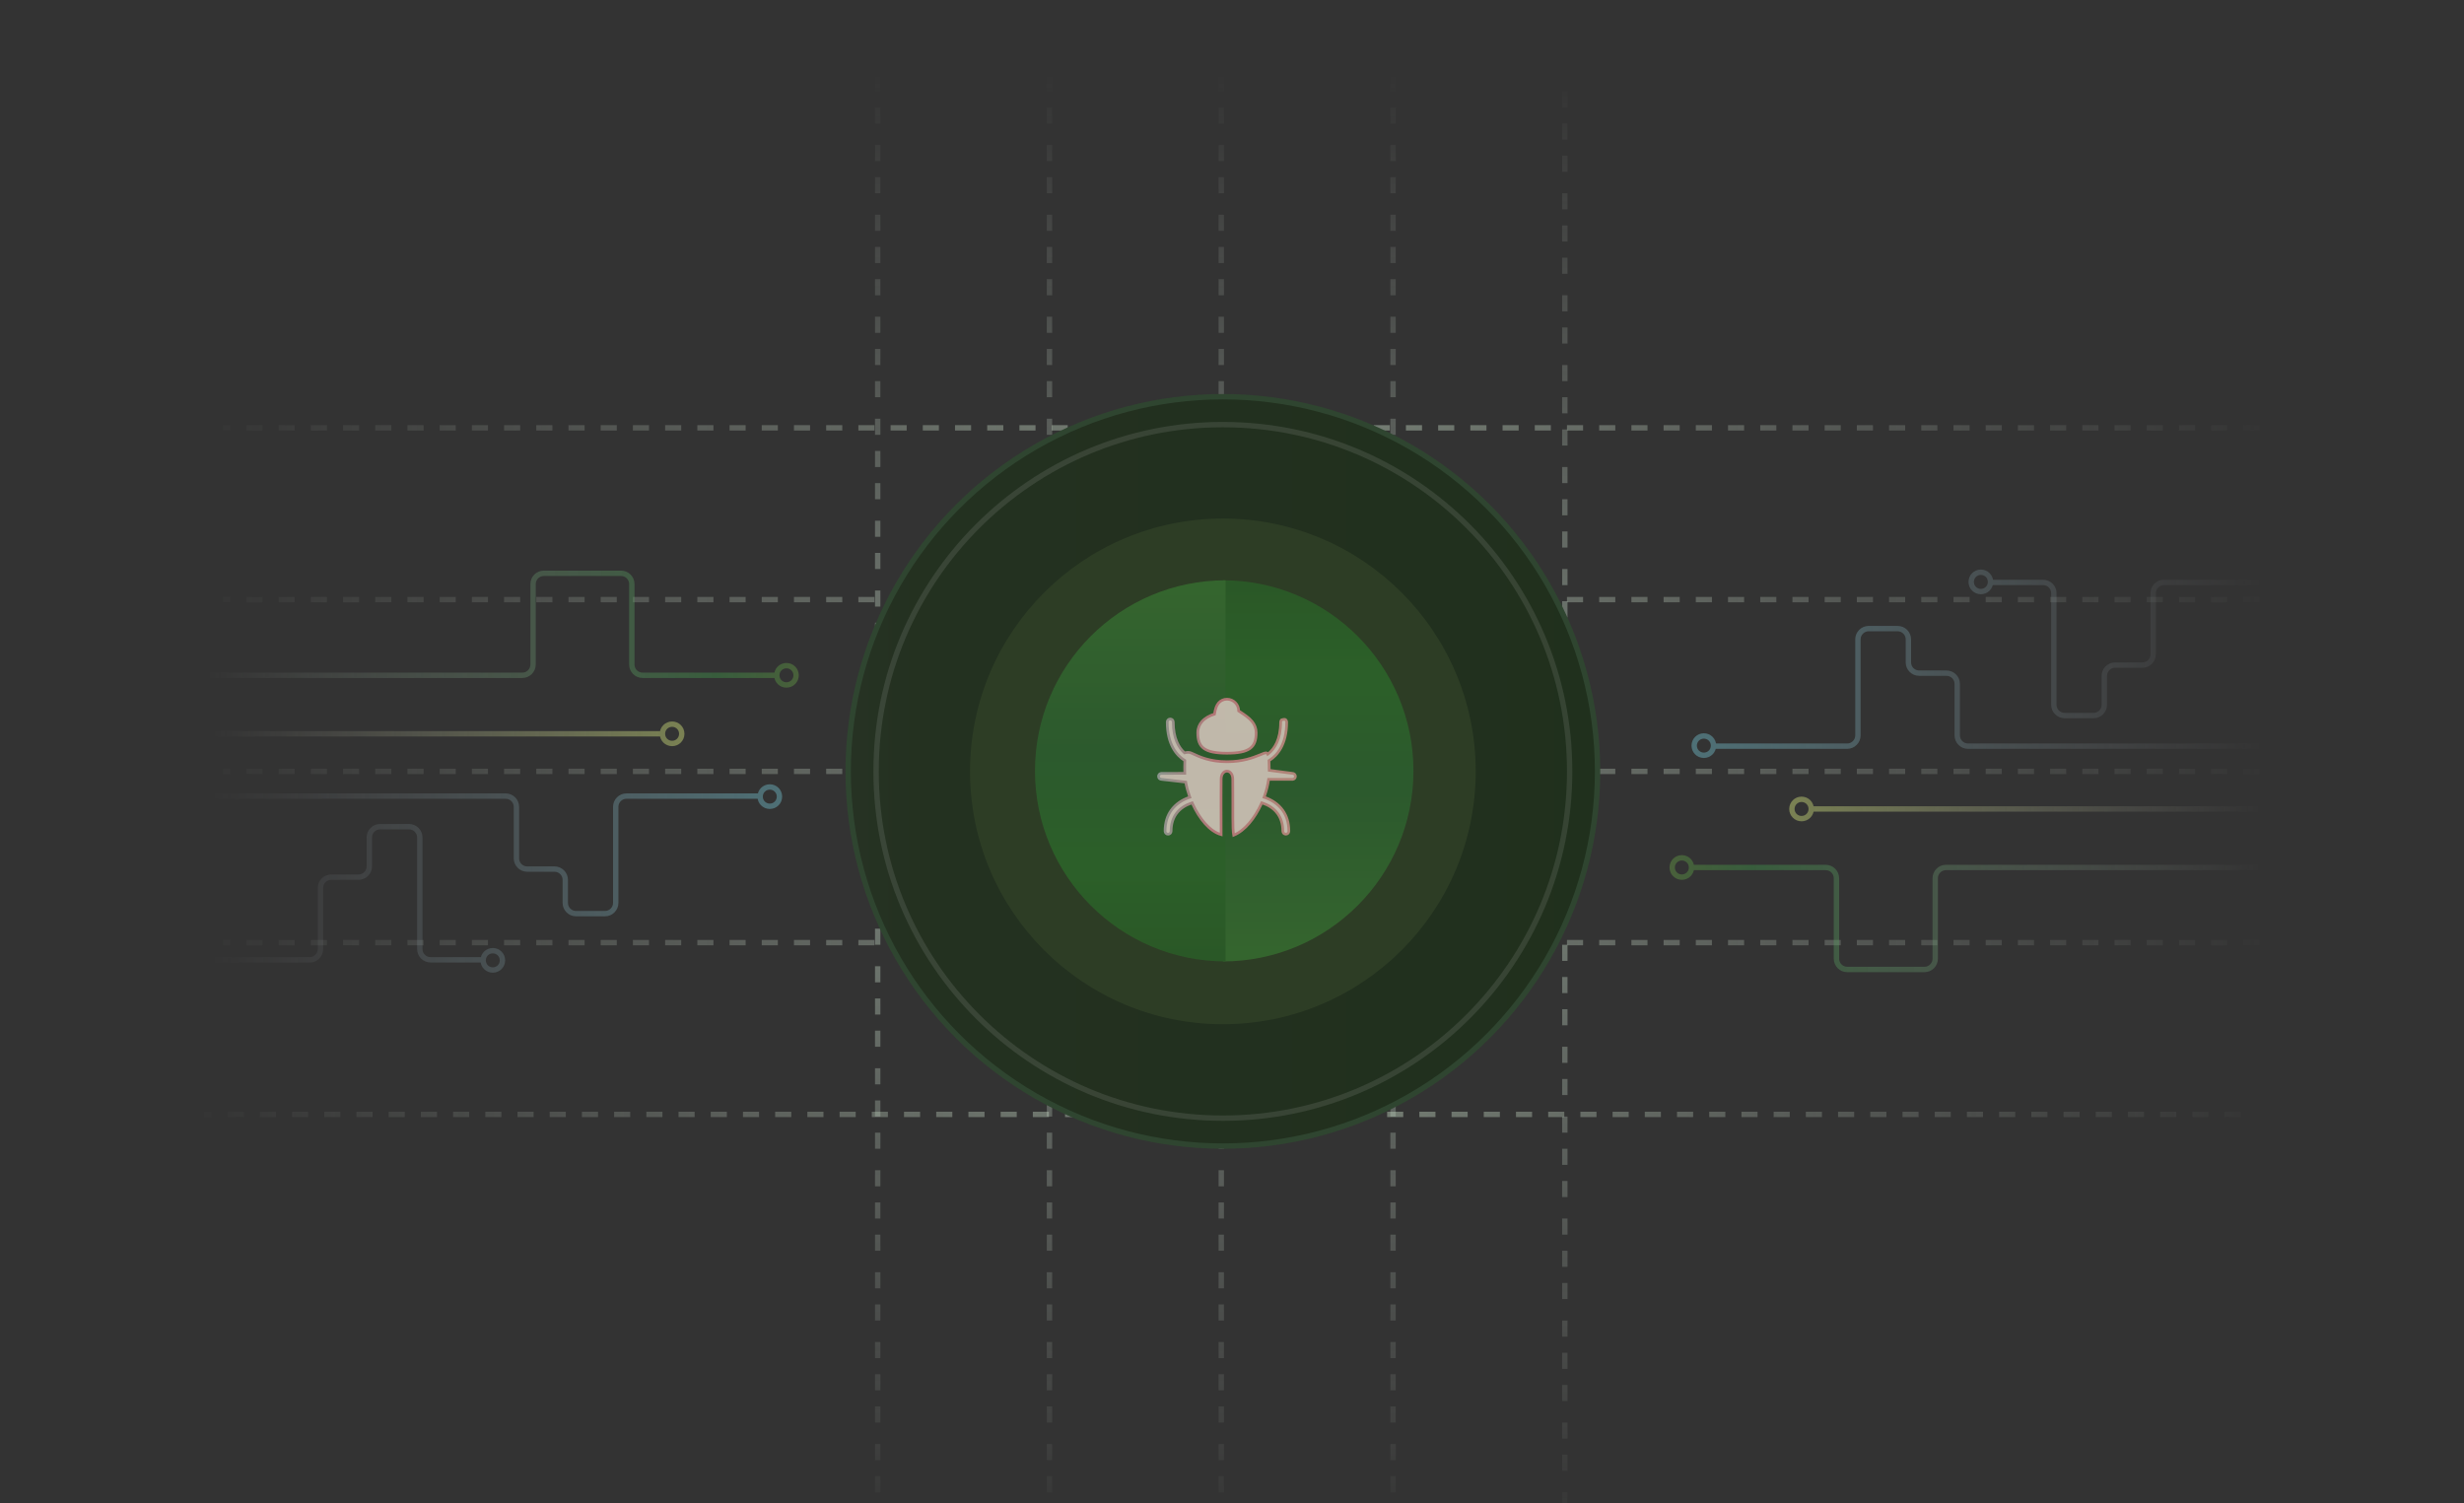 <?xml version="1.0" encoding="UTF-8"?>
<svg width="459px" height="280px" viewBox="0 0 459 280" version="1.1" xmlns="http://www.w3.org/2000/svg" xmlns:xlink="http://www.w3.org/1999/xlink">
    <rect x="0" y="0" width="459" height="280" fill="#333333" stroke="none"/>
    <title>no.5</title>
    <defs>
        <linearGradient x1="50%" y1="100%" x2="50%" y2="-1.38023064e-14%" id="linearGradient-1">
            <stop stop-color="#DCE7DD" stop-opacity="0" offset="0%"></stop>
            <stop stop-color="#BCD3BE" offset="51%"></stop>
            <stop stop-color="#DCE7DD" stop-opacity="0" offset="100%"></stop>
        </linearGradient>
        <linearGradient x1="-3.11987457e-14%" y1="50%" x2="100%" y2="50%" id="linearGradient-2">
            <stop stop-color="#DCE7DC" stop-opacity="0" offset="0%"></stop>
            <stop stop-color="#BED3BC" offset="51%"></stop>
            <stop stop-color="#DCE7DD" stop-opacity="0" offset="100%"></stop>
        </linearGradient>
        <linearGradient x1="-1.01796954e-14%" y1="50%" x2="98.555%" y2="50%" id="linearGradient-3">
            <stop stop-color="#A1B5A3" stop-opacity="0.4" offset="0%"></stop>
            <stop stop-color="#87A584" stop-opacity="0.4" offset="9%"></stop>
            <stop stop-color="#699967" stop-opacity="0.4" offset="100%"></stop>
        </linearGradient>
        <linearGradient x1="50%" y1="2.00152883e-14%" x2="50%" y2="96.76%" id="linearGradient-4">
            <stop stop-color="#287B29" offset="0%"></stop>
            <stop stop-color="#2B8D2D" offset="25%"></stop>
            <stop stop-color="#2C8038" offset="57.785%"></stop>
            <stop stop-color="#3F9939" offset="100%"></stop>
        </linearGradient>
        <linearGradient x1="-0.003%" y1="50%" x2="100.026%" y2="50%" id="linearGradient-5">
            <stop stop-color="#8C958D" offset="0%"></stop>
            <stop stop-color="#B37676" offset="41%"></stop>
            <stop stop-color="#AF8678" offset="100%"></stop>
        </linearGradient>
        <linearGradient x1="-0.473%" y1="50%" x2="100%" y2="50%" id="linearGradient-6">
            <stop stop-color="#85ECFF" offset="0%"></stop>
            <stop stop-color="#9DE8F8" stop-opacity="0.75" offset="25%"></stop>
            <stop stop-color="#CAE0EB" stop-opacity="0.25" offset="75%"></stop>
            <stop stop-color="#DBDDE6" stop-opacity="0" offset="100%"></stop>
        </linearGradient>
        <linearGradient x1="-0.457%" y1="50%" x2="100%" y2="50%" id="linearGradient-7">
            <stop stop-color="#5D8A41" offset="0%"></stop>
            <stop stop-color="#3E9148" stop-opacity="0.86" offset="14%"></stop>
            <stop stop-color="#DBE6DE" stop-opacity="0" offset="100%"></stop>
        </linearGradient>
        <linearGradient x1="-0.574%" y1="50%" x2="100%" y2="50%" id="linearGradient-8">
            <stop stop-color="#EBFF85" offset="0%"></stop>
            <stop stop-color="#EAF89D" stop-opacity="0.75" offset="25%"></stop>
            <stop stop-color="#E7EBCA" stop-opacity="0.25" offset="75%"></stop>
            <stop stop-color="#E5E6DB" stop-opacity="0" offset="100%"></stop>
        </linearGradient>
    </defs>
    <g id="页面-1" stroke="none" stroke-width="1" fill="none" fill-rule="evenodd">
        <g id="终端软件管理" transform="translate(-732, -2702)">
            <g id="编组-30" transform="translate(731, 2702)">
                <g id="run2" transform="translate(1, 0)">
                    <path d="M292,287 L291,287 L291,284 L292,284 L292,287 Z M260,284 L259,284 L259,281 L260,281 L260,284 Z M228,284 L227,284 L227,281 L228,281 L228,284 Z M196,284 L195,284 L195,281 L196,281 L196,284 Z M164,284 L163,284 L163,281 L164,281 L164,284 Z M292,281 L291,281 L291,278 L292,278 L292,281 Z M260,278 L259,278 L259,275 L260,275 L260,278 Z M228,278 L227,278 L227,275 L228,275 L228,278 Z M196,278 L195,278 L195,275 L196,275 L196,278 Z M164,278 L163,278 L163,275 L164,275 L164,278 Z M292,274 L291,274 L291,271 L292,271 L292,274 Z M260,272 L259,272 L259,269 L260,269 L260,272 Z M228,272 L227,272 L227,269 L228,269 L228,272 Z M196,272 L195,272 L195,269 L196,269 L196,272 Z M164,272 L163,272 L163,269 L164,269 L164,272 Z M292,268 L291,268 L291,265 L292,265 L292,268 Z M260,265 L259,265 L259,262 L260,262 L260,265 Z M228,265 L227,265 L227,262 L228,262 L228,265 Z M196,265 L195,265 L195,262 L196,262 L196,265 Z M164,265 L163,265 L163,262 L164,262 L164,265 Z M292,261 L291,261 L291,258 L292,258 L292,261 Z M260,259 L259,259 L259,256 L260,256 L260,259 Z M228,259 L227,259 L227,256 L228,256 L228,259 Z M196,259 L195,259 L195,256 L196,256 L196,259 Z M164,259 L163,259 L163,256 L164,256 L164,259 Z M292,255 L291,255 L291,252 L292,252 L292,255 Z M260,253 L259,253 L259,250 L260,250 L260,253 Z M228,253 L227,253 L227,250 L228,250 L228,253 Z M196,253 L195,253 L195,250 L196,250 L196,253 Z M164,253 L163,253 L163,250 L164,250 L164,253 Z M292,249 L291,249 L291,246 L292,246 L292,249 Z M260,246 L259,246 L259,243 L260,243 L260,246 Z M228,246 L227,246 L227,243 L228,243 L228,246 Z M196,246 L195,246 L195,243 L196,243 L196,246 Z M164,246 L163,246 L163,243 L164,243 L164,246 Z M292,242 L291,242 L291,239 L292,239 L292,242 Z M260,240 L259,240 L259,237 L260,237 L260,240 Z M228,240 L227,240 L227,237 L228,237 L228,240 Z M196,240 L195,240 L195,237 L196,237 L196,240 Z M164,240 L163,240 L163,237 L164,237 L164,240 Z M292,236 L291,236 L291,233 L292,233 L292,236 Z M260,233 L259,233 L259,230 L260,230 L260,233 Z M228,233 L227,233 L227,230 L228,230 L228,233 Z M196,233 L195,233 L195,230 L196,230 L196,233 Z M164,233 L163,233 L163,230 L164,230 L164,233 Z M292,230 L291,230 L291,227 L292,227 L292,230 Z M260,227 L259,227 L259,224 L260,224 L260,227 Z M228,227 L227,227 L227,224 L228,224 L228,227 Z M196,227 L195,227 L195,224 L196,224 L196,227 Z M164,227 L163,227 L163,224 L164,224 L164,227 Z M292,223 L291,223 L291,220 L292,220 L292,223 Z M260,221 L259,221 L259,218 L260,218 L260,221 Z M228,221 L227,221 L227,218 L228,218 L228,221 Z M196,221 L195,221 L195,218 L196,218 L196,221 Z M164,221 L163,221 L163,218 L164,218 L164,221 Z M292,217 L291,217 L291,214 L292,214 L292,217 Z M260,214 L259,214 L259,211 L260,211 L260,214 Z M228,214 L227,214 L227,211 L228,211 L228,214 Z M196,214 L195,214 L195,211 L196,211 L196,214 Z M164,214 L163,214 L163,211 L164,211 L164,214 Z M292,211 L291,211 L291,208 L292,208 L292,211 Z M260,208 L259,208 L259,205 L260,205 L260,208 Z M228,208 L227,208 L227,205 L228,205 L228,208 Z M196,208 L195,208 L195,205 L196,205 L196,208 Z M164,208 L163,208 L163,205 L164,205 L164,208 Z M292,204 L291,204 L291,201 L292,201 L292,204 Z M260,202 L259,202 L259,199 L260,199 L260,202 Z M228,202 L227,202 L227,199 L228,199 L228,202 Z M196,202 L195,202 L195,199 L196,199 L196,202 Z M164,202 L163,202 L163,199 L164,199 L164,202 Z M292,198 L291,198 L291,195 L292,195 L292,198 Z M260,195 L259,195 L259,192 L260,192 L260,195 Z M228,195 L227,195 L227,192 L228,192 L228,195 Z M196,195 L195,195 L195,192 L196,192 L196,195 Z M164,195 L163,195 L163,192 L164,192 L164,195 Z M292,191 L291,191 L291,188 L292,188 L292,191 Z M260,189 L259,189 L259,186 L260,186 L260,189 Z M228,189 L227,189 L227,186 L228,186 L228,189 Z M196,189 L195,189 L195,186 L196,186 L196,189 Z M164,189 L163,189 L163,186 L164,186 L164,189 Z M292,185 L291,185 L291,182 L292,182 L292,185 Z M260,183 L259,183 L259,180 L260,180 L260,183 Z M228,183 L227,183 L227,180 L228,180 L228,183 Z M196,183 L195,183 L195,180 L196,180 L196,183 Z M164,183 L163,183 L163,180 L164,180 L164,183 Z M292,179 L291,179 L291,176 L292,176 L292,179 Z M260,176 L259,176 L259,173 L260,173 L260,176 Z M228,176 L227,176 L227,173 L228,173 L228,176 Z M196,176 L195,176 L195,173 L196,173 L196,176 Z M164,176 L163,176 L163,173 L164,173 L164,176 Z M292,172 L291,172 L291,169 L292,169 L292,172 Z M260,170 L259,170 L259,167 L260,167 L260,170 Z M228,170 L227,170 L227,167 L228,167 L228,170 Z M196,170 L195,170 L195,167 L196,167 L196,170 Z M164,170 L163,170 L163,167 L164,167 L164,170 Z M292,166 L291,166 L291,163 L292,163 L292,166 Z M260,163 L259,163 L259,160 L260,160 L260,163 Z M228,163 L227,163 L227,160 L228,160 L228,163 Z M196,163 L195,163 L195,160 L196,160 L196,163 Z M164,163 L163,163 L163,160 L164,160 L164,163 Z M292,160 L291,160 L291,157 L292,157 L292,160 Z M260,157 L259,157 L259,154 L260,154 L260,157 Z M228,157 L227,157 L227,154 L228,154 L228,157 Z M196,157 L195,157 L195,154 L196,154 L196,157 Z M164,157 L163,157 L163,154 L164,154 L164,157 Z M292,153 L291,153 L291,150 L292,150 L292,153 Z M260,151 L259,151 L259,148 L260,148 L260,151 Z M228,151 L227,151 L227,148 L228,148 L228,151 Z M196,151 L195,151 L195,148 L196,148 L196,151 Z M164,151 L163,151 L163,148 L164,148 L164,151 Z M292,147 L291,147 L291,144 L292,144 L292,147 Z M260,144 L259,144 L259,141 L260,141 L260,144 Z M228,144 L227,144 L227,141 L228,141 L228,144 Z M196,144 L195,144 L195,141 L196,141 L196,144 Z M164,144 L163,144 L163,141 L164,141 L164,144 Z M292,141 L291,141 L291,138 L292,138 L292,141 Z M260,138 L259,138 L259,135 L260,135 L260,138 Z M228,138 L227,138 L227,135 L228,135 L228,138 Z M196,138 L195,138 L195,135 L196,135 L196,138 Z M164,138 L163,138 L163,135 L164,135 L164,138 Z M292,134 L291,134 L291,131 L292,131 L292,134 Z M260,132 L259,132 L259,129 L260,129 L260,132 Z M228,132 L227,132 L227,129 L228,129 L228,132 Z M196,132 L195,132 L195,129 L196,129 L196,132 Z M164,132 L163,132 L163,129 L164,129 L164,132 Z M292,128 L291,128 L291,125 L292,125 L292,128 Z M260,125 L259,125 L259,122 L260,122 L260,125 Z M228,125 L227,125 L227,122 L228,122 L228,125 Z M196,125 L195,125 L195,122 L196,122 L196,125 Z M164,125 L163,125 L163,122 L164,122 L164,125 Z M292,121 L291,121 L291,118 L292,118 L292,121 Z M260,119 L259,119 L259,116 L260,116 L260,119 Z M228,119 L227,119 L227,116 L228,116 L228,119 Z M196,119 L195,119 L195,116 L196,116 L196,119 Z M164,119 L163,119 L163,116 L164,116 L164,119 Z M292,115 L291,115 L291,112 L292,112 L292,115 Z M260,113 L259,113 L259,110 L260,110 L260,113 Z M228,113 L227,113 L227,110 L228,110 L228,113 Z M196,113 L195,113 L195,110 L196,110 L196,113 Z M164,113 L163,113 L163,110 L164,110 L164,113 Z M292,109 L291,109 L291,106 L292,106 L292,109 Z M260,106 L259,106 L259,103 L260,103 L260,106 Z M228,106 L227,106 L227,103 L228,103 L228,106 Z M196,106 L195,106 L195,103 L196,103 L196,106 Z M164,106 L163,106 L163,103 L164,103 L164,106 Z M292,102 L291,102 L291,99 L292,99 L292,102 Z M260,100 L259,100 L259,97 L260,97 L260,100 Z M228,100 L227,100 L227,97 L228,97 L228,100 Z M196,100 L195,100 L195,97 L196,97 L196,100 Z M164,100 L163,100 L163,97 L164,97 L164,100 Z M292,96 L291,96 L291,93 L292,93 L292,96 Z M260,93 L259,93 L259,90 L260,90 L260,93 Z M228,93 L227,93 L227,90 L228,90 L228,93 Z M196,93 L195,93 L195,90 L196,90 L196,93 Z M164,93 L163,93 L163,90 L164,90 L164,93 Z M292,90 L291,90 L291,87 L292,87 L292,90 Z M260,87 L259,87 L259,84 L260,84 L260,87 Z M228,87 L227,87 L227,84 L228,84 L228,87 Z M196,87 L195,87 L195,84 L196,84 L196,87 Z M164,87 L163,87 L163,84 L164,84 L164,87 Z M292,83 L291,83 L291,80 L292,80 L292,83 Z M260,81 L259,81 L259,78 L260,78 L260,81 Z M228,81 L227,81 L227,78 L228,78 L228,81 Z M196,81 L195,81 L195,78 L196,78 L196,81 Z M164,81 L163,81 L163,78 L164,78 L164,81 Z M292,77 L291,77 L291,74 L292,74 L292,77 Z M260,74 L259,74 L259,71 L260,71 L260,74 Z M228,74 L227,74 L227,71 L228,71 L228,74 Z M196,74 L195,74 L195,71 L196,71 L196,74 Z M164,74 L163,74 L163,71 L164,71 L164,74 Z M292,71 L291,71 L291,68 L292,68 L292,71 Z M260,68 L259,68 L259,65 L260,65 L260,68 Z M228,68 L227,68 L227,65 L228,65 L228,68 Z M196,68 L195,68 L195,65 L196,65 L196,68 Z M164,68 L163,68 L163,65 L164,65 L164,68 Z M292,64 L291,64 L291,61 L292,61 L292,64 Z M260,62 L259,62 L259,59 L260,59 L260,62 Z M228,62 L227,62 L227,59 L228,59 L228,62 Z M196,62 L195,62 L195,59 L196,59 L196,62 Z M164,62 L163,62 L163,59 L164,59 L164,62 Z M292,58 L291,58 L291,55 L292,55 L292,58 Z M260,55 L259,55 L259,52 L260,52 L260,55 Z M228,55 L227,55 L227,52 L228,52 L228,55 Z M196,55 L195,55 L195,52 L196,52 L196,55 Z M164,55 L163,55 L163,52 L164,52 L164,55 Z M292,51 L291,51 L291,48 L292,48 L292,51 Z M260,49 L259,49 L259,46 L260,46 L260,49 Z M228,49 L227,49 L227,46 L228,46 L228,49 Z M196,49 L195,49 L195,46 L196,46 L196,49 Z M164,49 L163,49 L163,46 L164,46 L164,49 Z M292,45 L291,45 L291,42 L292,42 L292,45 Z M260,43 L259,43 L259,40 L260,40 L260,43 Z M228,43 L227,43 L227,40 L228,40 L228,43 Z M196,43 L195,43 L195,40 L196,40 L196,43 Z M164,43 L163,43 L163,40 L164,40 L164,43 Z M292,39 L291,39 L291,36 L292,36 L292,39 Z M260,36 L259,36 L259,33 L260,33 L260,36 Z M228,36 L227,36 L227,33 L228,33 L228,36 Z M196,36 L195,36 L195,33 L196,33 L196,36 Z M164,36 L163,36 L163,33 L164,33 L164,36 Z M292,32 L291,32 L291,29 L292,29 L292,32 Z M260,30 L259,30 L259,27 L260,27 L260,30 Z M228,30 L227,30 L227,27 L228,27 L228,30 Z M196,30 L195,30 L195,27 L196,27 L196,30 Z M164,30 L163,30 L163,27 L164,27 L164,30 Z M292,26 L291,26 L291,23 L292,23 L292,26 Z M260,23 L259,23 L259,20 L260,20 L260,23 Z M228,23 L227,23 L227,20 L228,20 L228,23 Z M196,23 L195,23 L195,20 L196,20 L196,23 Z M164,23 L163,23 L163,20 L164,20 L164,23 Z M292,20 L291,20 L291,17 L292,17 L292,20 Z M260,17 L259,17 L259,14 L260,14 L260,17 Z M228,17 L227,17 L227,14 L228,14 L228,17 Z M196,17 L195,17 L195,14 L196,14 L196,17 Z M164,17 L163,17 L163,14 L164,14 L164,17 Z" id="形状" fill="url(#linearGradient-1)" fill-rule="nonzero" opacity="0.5"></path>
                    <path d="M417.4,208.1 L414.4,208.1 L414.4,207.1 L417.4,207.1 L417.4,208.1 Z M411.4,208.1 L408.4,208.1 L408.4,207.1 L411.4,207.1 L411.4,208.1 Z M405.4,208.1 L402.4,208.1 L402.4,207.1 L405.4,207.1 L405.4,208.1 Z M399.4,208.1 L396.4,208.1 L396.4,207.1 L399.4,207.1 L399.4,208.1 Z M393.4,208.1 L390.4,208.1 L390.4,207.1 L393.4,207.1 L393.4,208.1 Z M387.4,208.1 L384.4,208.1 L384.4,207.1 L387.4,207.1 L387.4,208.1 Z M381.4,208.1 L378.4,208.1 L378.4,207.1 L381.4,207.1 L381.4,208.1 Z M375.4,208.1 L372.4,208.1 L372.4,207.1 L375.4,207.1 L375.4,208.1 Z M369.4,208.1 L366.4,208.1 L366.4,207.1 L369.4,207.1 L369.4,208.1 Z M363.4,208.1 L360.4,208.1 L360.4,207.1 L363.4,207.1 L363.4,208.1 Z M357.4,208.1 L354.4,208.1 L354.4,207.1 L357.4,207.1 L357.4,208.1 Z M351.4,208.1 L348.4,208.1 L348.4,207.1 L351.4,207.1 L351.4,208.1 Z M345.4,208.1 L342.4,208.1 L342.4,207.1 L345.4,207.1 L345.4,208.1 Z M339.4,208.1 L336.4,208.1 L336.4,207.1 L339.4,207.1 L339.4,208.1 Z M333.4,208.1 L330.4,208.1 L330.4,207.1 L333.4,207.1 L333.4,208.1 Z M327.4,208.1 L324.4,208.1 L324.4,207.1 L327.4,207.1 L327.4,208.1 Z M321.4,208.1 L318.4,208.1 L318.4,207.1 L321.4,207.1 L321.4,208.1 Z M315.4,208.1 L312.4,208.1 L312.4,207.1 L315.4,207.1 L315.4,208.1 Z M309.4,208.1 L306.4,208.1 L306.4,207.1 L309.4,207.1 L309.4,208.1 Z M303.4,208.1 L300.4,208.1 L300.4,207.1 L303.4,207.1 L303.4,208.1 Z M297.4,208.1 L294.4,208.1 L294.4,207.1 L297.4,207.1 L297.4,208.1 Z M291.4,208.1 L288.4,208.1 L288.4,207.1 L291.4,207.1 L291.4,208.1 Z M285.4,208.1 L282.4,208.1 L282.4,207.1 L285.4,207.1 L285.4,208.1 Z M279.4,208.1 L276.4,208.1 L276.4,207.1 L279.4,207.1 L279.4,208.1 Z M273.4,208.1 L270.4,208.1 L270.4,207.1 L273.4,207.1 L273.4,208.1 Z M267.4,208.1 L264.4,208.1 L264.4,207.1 L267.4,207.1 L267.4,208.1 Z M261.4,208.1 L258.4,208.1 L258.4,207.1 L261.4,207.1 L261.4,208.1 Z M255.4,208.1 L252.4,208.1 L252.4,207.1 L255.4,207.1 L255.4,208.1 Z M249.4,208.1 L246.4,208.1 L246.4,207.1 L249.4,207.1 L249.4,208.1 Z M243.4,208.1 L240.4,208.1 L240.4,207.1 L243.4,207.1 L243.4,208.1 Z M237.4,208.1 L234.4,208.1 L234.4,207.1 L237.4,207.1 L237.4,208.1 Z M231.4,208.1 L228.4,208.1 L228.4,207.1 L231.4,207.1 L231.4,208.1 Z M225.4,208.1 L222.4,208.1 L222.4,207.1 L225.4,207.1 L225.4,208.1 Z M219.4,208.1 L216.4,208.1 L216.4,207.1 L219.4,207.1 L219.4,208.1 Z M213.4,208.1 L210.4,208.1 L210.4,207.1 L213.4,207.1 L213.4,208.1 Z M207.4,208.1 L204.4,208.1 L204.4,207.1 L207.4,207.1 L207.4,208.1 Z M201.4,208.1 L198.4,208.1 L198.4,207.1 L201.4,207.1 L201.4,208.1 Z M195.4,208.1 L192.4,208.1 L192.4,207.1 L195.4,207.1 L195.4,208.1 Z M189.4,208.1 L186.4,208.1 L186.4,207.1 L189.4,207.1 L189.4,208.1 Z M183.4,208.1 L180.4,208.1 L180.4,207.1 L183.4,207.1 L183.4,208.1 Z M177.4,208.1 L174.4,208.1 L174.4,207.1 L177.4,207.1 L177.4,208.1 Z M171.4,208.1 L168.4,208.1 L168.4,207.1 L171.4,207.1 L171.4,208.1 Z M165.4,208.1 L162.4,208.1 L162.4,207.1 L165.4,207.1 L165.4,208.1 Z M159.4,208.1 L156.4,208.1 L156.4,207.1 L159.4,207.1 L159.4,208.1 Z M153.4,208.1 L150.4,208.1 L150.4,207.1 L153.4,207.1 L153.4,208.1 Z M147.4,208.1 L144.4,208.1 L144.4,207.1 L147.4,207.1 L147.4,208.1 Z M141.4,208.1 L138.4,208.1 L138.4,207.1 L141.4,207.1 L141.4,208.1 Z M135.4,208.1 L132.4,208.1 L132.4,207.1 L135.4,207.1 L135.4,208.1 Z M129.4,208.1 L126.4,208.1 L126.4,207.1 L129.4,207.1 L129.4,208.1 Z M123.4,208.1 L120.4,208.1 L120.4,207.1 L123.4,207.1 L123.4,208.1 Z M117.4,208.1 L114.4,208.1 L114.4,207.1 L117.4,207.1 L117.4,208.1 Z M111.4,208.1 L108.4,208.1 L108.4,207.1 L111.4,207.1 L111.4,208.1 Z M105.4,208.1 L102.4,208.1 L102.4,207.1 L105.4,207.1 L105.4,208.1 Z M99.4,208.1 L96.4,208.1 L96.4,207.1 L99.4,207.1 L99.4,208.1 Z M93.4,208.1 L90.4,208.1 L90.4,207.1 L93.4,207.1 L93.4,208.1 Z M87.4,208.1 L84.4,208.1 L84.4,207.1 L87.4,207.1 L87.4,208.1 Z M81.4,208.1 L78.4,208.1 L78.4,207.1 L81.4,207.1 L81.4,208.1 Z M75.4,208.1 L72.4,208.1 L72.4,207.1 L75.4,207.1 L75.4,208.1 Z M69.4,208.1 L66.4,208.1 L66.4,207.1 L69.4,207.1 L69.4,208.1 Z M63.4,208.1 L60.4,208.1 L60.4,207.1 L63.4,207.1 L63.4,208.1 Z M57.4,208.1 L54.4,208.1 L54.4,207.1 L57.4,207.1 L57.4,208.1 Z M51.4,208.1 L48.4,208.1 L48.4,207.1 L51.4,207.1 L51.4,208.1 Z M45.4,208.1 L42.4,208.1 L42.4,207.1 L45.4,207.1 L45.4,208.1 Z M39.4,208.1 L38,208.1 L38,207.1 L39.4,207.1 L39.4,208.1 Z M420.9,176.1 L417.9,176.1 L417.9,175.1 L420.9,175.1 L420.9,176.1 Z M414.9,176.1 L411.9,176.1 L411.9,175.1 L414.9,175.1 L414.9,176.1 Z M408.9,176.1 L405.9,176.1 L405.9,175.1 L408.9,175.1 L408.9,176.1 Z M402.9,176.1 L399.9,176.1 L399.9,175.1 L402.9,175.1 L402.9,176.1 Z M396.9,176.1 L393.9,176.1 L393.9,175.1 L396.9,175.1 L396.9,176.1 Z M390.9,176.1 L387.9,176.1 L387.9,175.1 L390.9,175.1 L390.9,176.1 Z M384.9,176.1 L381.9,176.1 L381.9,175.1 L384.9,175.1 L384.9,176.1 Z M378.9,176.1 L375.9,176.1 L375.9,175.1 L378.9,175.1 L378.9,176.1 Z M372.9,176.1 L369.9,176.1 L369.9,175.1 L372.9,175.1 L372.9,176.1 Z M366.9,176.1 L363.9,176.1 L363.9,175.1 L366.9,175.1 L366.9,176.1 Z M360.9,176.1 L357.9,176.1 L357.9,175.1 L360.9,175.1 L360.9,176.1 Z M354.9,176.1 L351.9,176.1 L351.9,175.1 L354.9,175.1 L354.9,176.1 Z M348.9,176.1 L345.9,176.1 L345.9,175.1 L348.9,175.1 L348.9,176.1 Z M342.9,176.1 L339.9,176.1 L339.9,175.1 L342.9,175.1 L342.9,176.1 Z M336.9,176.1 L333.9,176.1 L333.9,175.1 L336.9,175.1 L336.9,176.1 Z M330.9,176.1 L327.9,176.1 L327.9,175.1 L330.9,175.1 L330.9,176.1 Z M324.9,176.1 L321.9,176.1 L321.9,175.1 L324.9,175.1 L324.9,176.1 Z M318.9,176.1 L315.9,176.1 L315.9,175.1 L318.9,175.1 L318.9,176.1 Z M312.9,176.1 L309.9,176.1 L309.9,175.1 L312.9,175.1 L312.9,176.1 Z M306.9,176.1 L303.9,176.1 L303.9,175.1 L306.9,175.1 L306.9,176.1 Z M300.9,176.1 L297.9,176.1 L297.9,175.1 L300.9,175.1 L300.9,176.1 Z M294.9,176.1 L291.9,176.1 L291.9,175.1 L294.9,175.1 L294.9,176.1 Z M288.9,176.1 L285.9,176.1 L285.9,175.1 L288.9,175.1 L288.9,176.1 Z M282.9,176.1 L279.9,176.1 L279.9,175.1 L282.9,175.1 L282.9,176.1 Z M276.9,176.1 L273.9,176.1 L273.9,175.1 L276.9,175.1 L276.9,176.1 Z M270.9,176.1 L267.9,176.1 L267.9,175.1 L270.9,175.1 L270.9,176.1 Z M264.9,176.1 L261.9,176.1 L261.9,175.1 L264.9,175.1 L264.9,176.1 Z M258.9,176.1 L255.9,176.1 L255.9,175.1 L258.9,175.1 L258.9,176.1 Z M252.9,176.1 L249.9,176.1 L249.9,175.1 L252.9,175.1 L252.9,176.1 Z M246.9,176.1 L243.9,176.1 L243.9,175.1 L246.9,175.1 L246.9,176.1 Z M240.9,176.1 L237.9,176.1 L237.9,175.1 L240.9,175.1 L240.9,176.1 Z M234.9,176.1 L231.9,176.1 L231.9,175.1 L234.9,175.1 L234.9,176.1 Z M228.9,176.1 L225.9,176.1 L225.9,175.1 L228.9,175.1 L228.9,176.1 Z M222.9,176.1 L219.9,176.1 L219.9,175.1 L222.9,175.1 L222.9,176.1 Z M216.9,176.1 L213.9,176.1 L213.9,175.1 L216.9,175.1 L216.9,176.1 Z M210.9,176.1 L207.9,176.1 L207.9,175.1 L210.9,175.1 L210.9,176.1 Z M204.9,176.1 L201.9,176.1 L201.9,175.1 L204.9,175.1 L204.9,176.1 Z M198.9,176.1 L195.9,176.1 L195.9,175.1 L198.9,175.1 L198.9,176.1 Z M192.9,176.1 L189.9,176.1 L189.9,175.1 L192.9,175.1 L192.9,176.1 Z M186.9,176.1 L183.9,176.1 L183.9,175.1 L186.9,175.1 L186.9,176.1 Z M180.9,176.1 L177.9,176.1 L177.9,175.1 L180.9,175.1 L180.9,176.1 Z M174.9,176.1 L171.9,176.1 L171.9,175.1 L174.9,175.1 L174.9,176.1 Z M168.9,176.1 L165.9,176.1 L165.9,175.1 L168.9,175.1 L168.9,176.1 Z M162.9,176.1 L159.9,176.1 L159.9,175.1 L162.9,175.1 L162.9,176.1 Z M156.9,176.1 L153.9,176.1 L153.9,175.1 L156.9,175.1 L156.9,176.1 Z M150.9,176.1 L147.9,176.1 L147.9,175.1 L150.9,175.1 L150.9,176.1 Z M144.9,176.1 L141.9,176.1 L141.9,175.1 L144.9,175.1 L144.9,176.1 Z M138.9,176.1 L135.9,176.1 L135.9,175.1 L138.9,175.1 L138.9,176.1 Z M132.9,176.1 L129.9,176.1 L129.9,175.1 L132.9,175.1 L132.9,176.1 Z M126.9,176.1 L123.9,176.1 L123.9,175.1 L126.9,175.1 L126.9,176.1 Z M120.9,176.1 L117.9,176.1 L117.9,175.1 L120.9,175.1 L120.9,176.1 Z M114.9,176.1 L111.9,176.1 L111.9,175.1 L114.9,175.1 L114.9,176.1 Z M108.9,176.1 L105.9,176.1 L105.9,175.1 L108.9,175.1 L108.9,176.1 Z M102.9,176.1 L99.9,176.1 L99.9,175.1 L102.9,175.1 L102.9,176.1 Z M96.9,176.1 L93.9,176.1 L93.9,175.1 L96.9,175.1 L96.9,176.1 Z M90.9,176.1 L87.9,176.1 L87.9,175.1 L90.9,175.1 L90.9,176.1 Z M84.9,176.1 L81.9,176.1 L81.9,175.1 L84.9,175.1 L84.9,176.1 Z M78.9,176.1 L75.9,176.1 L75.9,175.1 L78.9,175.1 L78.9,176.1 Z M72.9,176.1 L69.9,176.1 L69.9,175.1 L72.9,175.1 L72.9,176.1 Z M66.9,176.1 L63.9,176.1 L63.9,175.1 L66.9,175.1 L66.9,176.1 Z M60.9,176.1 L57.9,176.1 L57.9,175.1 L60.9,175.1 L60.9,176.1 Z M54.9,176.1 L51.9,176.1 L51.9,175.1 L54.9,175.1 L54.9,176.1 Z M48.9,176.1 L45.9,176.1 L45.9,175.1 L48.9,175.1 L48.9,176.1 Z M42.9,176.1 L41.5,176.1 L41.5,175.1 L42.9,175.1 L42.9,176.1 Z M420.9,144.2 L417.9,144.2 L417.9,143.2 L420.9,143.2 L420.9,144.2 Z M414.9,144.2 L411.9,144.2 L411.9,143.2 L414.9,143.2 L414.9,144.2 Z M408.9,144.2 L405.9,144.2 L405.9,143.2 L408.9,143.2 L408.9,144.2 Z M402.9,144.2 L399.9,144.2 L399.9,143.2 L402.9,143.2 L402.9,144.2 Z M396.9,144.2 L393.9,144.2 L393.9,143.2 L396.9,143.2 L396.9,144.2 Z M390.9,144.2 L387.9,144.2 L387.9,143.2 L390.9,143.2 L390.9,144.2 Z M384.9,144.2 L381.9,144.2 L381.9,143.2 L384.9,143.2 L384.9,144.2 Z M378.9,144.2 L375.9,144.2 L375.9,143.2 L378.9,143.2 L378.9,144.2 Z M372.9,144.2 L369.9,144.2 L369.9,143.2 L372.9,143.2 L372.9,144.2 Z M366.9,144.2 L363.9,144.2 L363.9,143.2 L366.9,143.2 L366.9,144.2 Z M360.9,144.2 L357.9,144.2 L357.9,143.2 L360.9,143.2 L360.9,144.2 Z M354.9,144.2 L351.9,144.2 L351.9,143.2 L354.9,143.2 L354.9,144.2 Z M348.9,144.2 L345.9,144.2 L345.9,143.2 L348.9,143.2 L348.9,144.2 Z M342.9,144.2 L339.9,144.2 L339.9,143.2 L342.9,143.2 L342.9,144.2 Z M336.9,144.2 L333.9,144.2 L333.9,143.2 L336.9,143.2 L336.9,144.2 Z M330.9,144.2 L327.9,144.2 L327.9,143.2 L330.9,143.2 L330.9,144.2 Z M324.9,144.2 L321.9,144.2 L321.9,143.2 L324.9,143.2 L324.9,144.2 Z M318.9,144.2 L315.9,144.2 L315.9,143.2 L318.9,143.2 L318.9,144.2 Z M312.9,144.2 L309.9,144.2 L309.9,143.2 L312.9,143.2 L312.9,144.2 Z M306.9,144.2 L303.9,144.2 L303.9,143.2 L306.9,143.2 L306.9,144.2 Z M300.9,144.2 L297.9,144.2 L297.9,143.2 L300.9,143.2 L300.9,144.2 Z M294.9,144.2 L291.9,144.2 L291.9,143.2 L294.9,143.2 L294.9,144.2 Z M288.9,144.2 L285.9,144.2 L285.9,143.2 L288.9,143.2 L288.9,144.2 Z M282.9,144.2 L279.9,144.2 L279.9,143.2 L282.9,143.2 L282.9,144.2 Z M276.9,144.2 L273.9,144.2 L273.9,143.2 L276.9,143.2 L276.9,144.2 Z M270.9,144.2 L267.9,144.2 L267.9,143.2 L270.9,143.2 L270.9,144.2 Z M264.9,144.2 L261.9,144.2 L261.9,143.2 L264.9,143.2 L264.9,144.2 Z M258.9,144.2 L255.9,144.2 L255.9,143.2 L258.9,143.2 L258.9,144.2 Z M252.9,144.2 L249.9,144.2 L249.9,143.2 L252.9,143.2 L252.9,144.2 Z M246.9,144.2 L243.9,144.2 L243.9,143.2 L246.9,143.2 L246.9,144.2 Z M240.9,144.2 L237.9,144.2 L237.9,143.2 L240.9,143.2 L240.9,144.2 Z M234.9,144.2 L231.9,144.2 L231.9,143.2 L234.9,143.2 L234.9,144.2 Z M228.9,144.2 L225.9,144.2 L225.9,143.2 L228.9,143.2 L228.9,144.2 Z M222.9,144.2 L219.9,144.2 L219.9,143.2 L222.9,143.2 L222.9,144.2 Z M216.9,144.2 L213.9,144.2 L213.9,143.2 L216.9,143.2 L216.9,144.2 Z M210.9,144.2 L207.9,144.2 L207.9,143.2 L210.9,143.2 L210.9,144.2 Z M204.9,144.2 L201.9,144.2 L201.9,143.2 L204.9,143.2 L204.9,144.2 Z M198.9,144.2 L195.9,144.2 L195.9,143.2 L198.9,143.2 L198.9,144.2 Z M192.9,144.2 L189.9,144.2 L189.9,143.2 L192.9,143.2 L192.9,144.2 Z M186.9,144.2 L183.9,144.2 L183.9,143.2 L186.9,143.2 L186.9,144.2 Z M180.9,144.2 L177.9,144.2 L177.9,143.2 L180.9,143.2 L180.9,144.2 Z M174.9,144.2 L171.9,144.2 L171.9,143.2 L174.9,143.2 L174.9,144.2 Z M168.9,144.2 L165.9,144.2 L165.9,143.2 L168.9,143.2 L168.9,144.2 Z M162.9,144.2 L159.9,144.2 L159.9,143.2 L162.9,143.2 L162.9,144.2 Z M156.9,144.2 L153.9,144.2 L153.9,143.2 L156.9,143.2 L156.9,144.2 Z M150.9,144.2 L147.9,144.2 L147.9,143.2 L150.9,143.2 L150.9,144.2 Z M144.9,144.2 L141.9,144.2 L141.9,143.2 L144.9,143.2 L144.9,144.2 Z M138.9,144.2 L135.9,144.2 L135.9,143.2 L138.9,143.2 L138.9,144.2 Z M132.9,144.2 L129.9,144.2 L129.9,143.2 L132.9,143.2 L132.9,144.2 Z M126.9,144.2 L123.9,144.2 L123.9,143.2 L126.9,143.2 L126.9,144.2 Z M120.9,144.2 L117.9,144.2 L117.9,143.2 L120.9,143.2 L120.9,144.2 Z M114.9,144.2 L111.9,144.2 L111.9,143.2 L114.9,143.2 L114.9,144.2 Z M108.9,144.2 L105.9,144.2 L105.9,143.2 L108.9,143.2 L108.9,144.2 Z M102.9,144.2 L99.9,144.2 L99.9,143.2 L102.9,143.2 L102.9,144.2 Z M96.9,144.2 L93.9,144.2 L93.9,143.2 L96.9,143.2 L96.9,144.2 Z M90.9,144.2 L87.9,144.2 L87.9,143.2 L90.9,143.2 L90.9,144.2 Z M84.9,144.2 L81.9,144.2 L81.9,143.2 L84.9,143.2 L84.9,144.2 Z M78.9,144.2 L75.9,144.2 L75.9,143.2 L78.9,143.2 L78.9,144.2 Z M72.9,144.2 L69.9,144.2 L69.9,143.2 L72.9,143.2 L72.9,144.2 Z M66.9,144.2 L63.9,144.2 L63.9,143.2 L66.9,143.2 L66.9,144.2 Z M60.9,144.2 L57.9,144.2 L57.9,143.2 L60.9,143.2 L60.9,144.2 Z M54.9,144.2 L51.9,144.2 L51.9,143.2 L54.9,143.2 L54.9,144.2 Z M48.9,144.2 L45.9,144.2 L45.9,143.2 L48.9,143.2 L48.9,144.2 Z M42.9,144.2 L41.5,144.2 L41.5,143.2 L42.9,143.2 L42.9,144.2 Z M420.9,112.2 L417.9,112.2 L417.9,111.2 L420.9,111.2 L420.9,112.2 Z M414.9,112.2 L411.9,112.2 L411.9,111.2 L414.9,111.2 L414.9,112.2 Z M408.9,112.2 L405.9,112.2 L405.9,111.2 L408.9,111.2 L408.9,112.2 Z M402.9,112.2 L399.9,112.2 L399.9,111.2 L402.9,111.2 L402.9,112.2 Z M396.9,112.2 L393.9,112.2 L393.9,111.2 L396.9,111.2 L396.9,112.2 Z M390.9,112.2 L387.9,112.2 L387.9,111.2 L390.9,111.2 L390.9,112.2 Z M384.9,112.2 L381.9,112.2 L381.9,111.2 L384.9,111.2 L384.9,112.2 Z M378.9,112.2 L375.9,112.2 L375.9,111.2 L378.9,111.2 L378.9,112.2 Z M372.9,112.2 L369.9,112.2 L369.9,111.2 L372.9,111.2 L372.9,112.2 Z M366.9,112.2 L363.9,112.2 L363.9,111.2 L366.9,111.2 L366.9,112.2 Z M360.9,112.2 L357.9,112.2 L357.9,111.2 L360.9,111.2 L360.9,112.2 Z M354.9,112.2 L351.9,112.2 L351.9,111.2 L354.9,111.2 L354.9,112.2 Z M348.9,112.2 L345.9,112.2 L345.9,111.2 L348.9,111.2 L348.9,112.2 Z M342.9,112.2 L339.9,112.2 L339.9,111.2 L342.9,111.2 L342.9,112.2 Z M336.9,112.2 L333.9,112.2 L333.9,111.2 L336.9,111.2 L336.9,112.2 Z M330.9,112.2 L327.9,112.2 L327.9,111.2 L330.9,111.2 L330.9,112.2 Z M324.9,112.2 L321.9,112.2 L321.9,111.2 L324.9,111.2 L324.9,112.2 Z M318.9,112.2 L315.9,112.2 L315.9,111.2 L318.9,111.2 L318.9,112.2 Z M312.9,112.2 L309.9,112.2 L309.9,111.2 L312.9,111.2 L312.9,112.2 Z M306.9,112.2 L303.9,112.2 L303.9,111.2 L306.9,111.2 L306.9,112.2 Z M300.9,112.2 L297.9,112.2 L297.9,111.2 L300.9,111.2 L300.9,112.2 Z M294.9,112.2 L291.9,112.2 L291.9,111.2 L294.9,111.2 L294.9,112.2 Z M288.9,112.2 L285.9,112.2 L285.9,111.2 L288.9,111.2 L288.9,112.2 Z M282.9,112.2 L279.9,112.2 L279.9,111.2 L282.9,111.2 L282.9,112.2 Z M276.9,112.2 L273.9,112.2 L273.9,111.2 L276.9,111.2 L276.9,112.2 Z M270.9,112.2 L267.9,112.2 L267.9,111.2 L270.9,111.2 L270.9,112.2 Z M264.9,112.2 L261.9,112.2 L261.9,111.2 L264.9,111.2 L264.9,112.2 Z M258.9,112.2 L255.9,112.2 L255.9,111.2 L258.9,111.2 L258.9,112.2 Z M252.9,112.2 L249.9,112.2 L249.9,111.2 L252.9,111.2 L252.9,112.2 Z M246.9,112.2 L243.9,112.2 L243.9,111.2 L246.9,111.2 L246.9,112.2 Z M240.9,112.2 L237.9,112.2 L237.9,111.2 L240.9,111.2 L240.9,112.2 Z M234.9,112.2 L231.9,112.2 L231.9,111.2 L234.9,111.2 L234.9,112.2 Z M228.9,112.2 L225.9,112.2 L225.9,111.2 L228.9,111.2 L228.9,112.2 Z M222.9,112.2 L219.9,112.2 L219.9,111.2 L222.9,111.2 L222.9,112.2 Z M216.9,112.2 L213.9,112.2 L213.9,111.2 L216.9,111.2 L216.9,112.2 Z M210.9,112.2 L207.9,112.2 L207.9,111.2 L210.9,111.2 L210.9,112.2 Z M204.9,112.2 L201.9,112.2 L201.9,111.2 L204.9,111.2 L204.9,112.2 Z M198.9,112.2 L195.9,112.2 L195.9,111.2 L198.9,111.2 L198.9,112.2 Z M192.9,112.2 L189.9,112.2 L189.9,111.2 L192.9,111.2 L192.9,112.2 Z M186.9,112.2 L183.9,112.2 L183.9,111.2 L186.9,111.2 L186.9,112.2 Z M180.9,112.2 L177.9,112.2 L177.9,111.2 L180.9,111.2 L180.9,112.2 Z M174.9,112.2 L171.9,112.2 L171.9,111.2 L174.9,111.2 L174.9,112.2 Z M168.9,112.2 L165.9,112.2 L165.9,111.2 L168.9,111.2 L168.9,112.2 Z M162.9,112.2 L159.9,112.2 L159.9,111.2 L162.9,111.2 L162.9,112.2 Z M156.9,112.2 L153.9,112.2 L153.9,111.2 L156.9,111.2 L156.9,112.2 Z M150.9,112.2 L147.9,112.2 L147.9,111.2 L150.9,111.2 L150.9,112.2 Z M144.9,112.2 L141.9,112.2 L141.9,111.2 L144.9,111.2 L144.9,112.2 Z M138.9,112.2 L135.9,112.2 L135.9,111.2 L138.9,111.2 L138.9,112.2 Z M132.9,112.2 L129.9,112.2 L129.9,111.2 L132.9,111.2 L132.9,112.2 Z M126.9,112.2 L123.9,112.2 L123.9,111.2 L126.9,111.2 L126.9,112.2 Z M120.9,112.2 L117.9,112.2 L117.9,111.2 L120.9,111.2 L120.9,112.2 Z M114.9,112.2 L111.9,112.2 L111.9,111.2 L114.9,111.2 L114.9,112.2 Z M108.9,112.2 L105.9,112.2 L105.9,111.2 L108.9,111.2 L108.9,112.2 Z M102.9,112.2 L99.9,112.2 L99.9,111.2 L102.9,111.2 L102.9,112.2 Z M96.9,112.2 L93.9,112.2 L93.9,111.2 L96.9,111.2 L96.9,112.2 Z M90.9,112.2 L87.9,112.2 L87.9,111.2 L90.9,111.2 L90.9,112.2 Z M84.9,112.2 L81.9,112.2 L81.9,111.2 L84.9,111.2 L84.9,112.2 Z M78.9,112.2 L75.9,112.2 L75.9,111.2 L78.9,111.2 L78.9,112.2 Z M72.9,112.2 L69.9,112.2 L69.9,111.2 L72.9,111.2 L72.9,112.2 Z M66.9,112.2 L63.9,112.2 L63.9,111.2 L66.9,111.2 L66.9,112.2 Z M60.9,112.2 L57.9,112.2 L57.9,111.2 L60.9,111.2 L60.9,112.2 Z M54.9,112.2 L51.9,112.2 L51.9,111.2 L54.9,111.2 L54.9,112.2 Z M48.9,112.2 L45.9,112.2 L45.9,111.2 L48.9,111.2 L48.9,112.2 Z M42.9,112.2 L41.5,112.2 L41.5,111.2 L42.9,111.2 L42.9,112.2 Z M420.9,80.2 L417.9,80.2 L417.9,79.2 L420.9,79.2 L420.9,80.2 Z M414.9,80.2 L411.9,80.2 L411.9,79.2 L414.9,79.2 L414.9,80.2 Z M408.9,80.2 L405.9,80.2 L405.9,79.2 L408.9,79.2 L408.9,80.2 Z M402.9,80.2 L399.9,80.2 L399.9,79.2 L402.9,79.2 L402.9,80.2 Z M396.9,80.2 L393.9,80.2 L393.9,79.2 L396.9,79.2 L396.9,80.2 Z M390.9,80.2 L387.9,80.2 L387.9,79.2 L390.9,79.2 L390.9,80.2 Z M384.9,80.2 L381.9,80.2 L381.9,79.2 L384.9,79.2 L384.9,80.2 Z M378.9,80.2 L375.9,80.2 L375.9,79.2 L378.9,79.2 L378.9,80.2 Z M372.9,80.2 L369.9,80.2 L369.9,79.2 L372.9,79.2 L372.9,80.2 Z M366.9,80.2 L363.9,80.2 L363.9,79.2 L366.9,79.2 L366.9,80.2 Z M360.9,80.2 L357.9,80.2 L357.9,79.2 L360.9,79.2 L360.9,80.2 Z M354.9,80.2 L351.9,80.2 L351.9,79.2 L354.9,79.2 L354.9,80.2 Z M348.9,80.2 L345.9,80.2 L345.9,79.2 L348.9,79.2 L348.9,80.2 Z M342.9,80.2 L339.9,80.2 L339.9,79.2 L342.9,79.2 L342.9,80.2 Z M336.9,80.2 L333.9,80.2 L333.9,79.2 L336.9,79.2 L336.9,80.2 Z M330.9,80.2 L327.9,80.2 L327.9,79.2 L330.9,79.2 L330.9,80.2 Z M324.9,80.2 L321.9,80.2 L321.9,79.2 L324.9,79.2 L324.9,80.2 Z M318.9,80.2 L315.9,80.2 L315.9,79.2 L318.9,79.2 L318.9,80.2 Z M312.9,80.2 L309.9,80.2 L309.9,79.2 L312.9,79.2 L312.9,80.2 Z M306.9,80.2 L303.9,80.2 L303.9,79.2 L306.9,79.2 L306.9,80.2 Z M300.9,80.2 L297.9,80.2 L297.9,79.2 L300.9,79.2 L300.9,80.2 Z M294.9,80.2 L291.9,80.2 L291.9,79.2 L294.9,79.2 L294.9,80.2 Z M288.9,80.2 L285.9,80.2 L285.9,79.2 L288.9,79.2 L288.9,80.2 Z M282.9,80.2 L279.9,80.2 L279.9,79.2 L282.9,79.2 L282.9,80.2 Z M276.9,80.2 L273.9,80.2 L273.9,79.2 L276.9,79.2 L276.9,80.2 Z M270.9,80.2 L267.9,80.2 L267.9,79.2 L270.9,79.2 L270.9,80.2 Z M264.9,80.2 L261.9,80.2 L261.9,79.2 L264.9,79.2 L264.9,80.2 Z M258.9,80.2 L255.9,80.2 L255.9,79.2 L258.9,79.2 L258.9,80.2 Z M252.9,80.2 L249.9,80.2 L249.9,79.2 L252.9,79.2 L252.9,80.2 Z M246.9,80.2 L243.9,80.2 L243.9,79.2 L246.9,79.2 L246.9,80.2 Z M240.9,80.2 L237.9,80.2 L237.9,79.2 L240.9,79.2 L240.9,80.2 Z M234.9,80.2 L231.9,80.2 L231.9,79.2 L234.9,79.2 L234.9,80.2 Z M228.9,80.2 L225.9,80.2 L225.9,79.2 L228.9,79.2 L228.9,80.2 Z M222.9,80.2 L219.9,80.2 L219.9,79.2 L222.9,79.2 L222.9,80.2 Z M216.9,80.2 L213.9,80.2 L213.9,79.2 L216.9,79.2 L216.9,80.2 Z M210.9,80.2 L207.9,80.2 L207.9,79.2 L210.9,79.2 L210.9,80.2 Z M204.9,80.2 L201.9,80.2 L201.9,79.2 L204.9,79.2 L204.9,80.2 Z M198.9,80.2 L195.9,80.2 L195.9,79.2 L198.9,79.2 L198.9,80.2 Z M192.9,80.2 L189.9,80.2 L189.9,79.2 L192.9,79.2 L192.9,80.2 Z M186.9,80.2 L183.9,80.2 L183.9,79.2 L186.9,79.2 L186.9,80.2 Z M180.9,80.2 L177.9,80.2 L177.9,79.2 L180.9,79.2 L180.9,80.2 Z M174.9,80.2 L171.9,80.2 L171.9,79.2 L174.9,79.2 L174.9,80.2 Z M168.9,80.2 L165.9,80.2 L165.9,79.2 L168.9,79.2 L168.9,80.2 Z M162.9,80.2 L159.9,80.2 L159.9,79.2 L162.9,79.2 L162.9,80.2 Z M156.9,80.2 L153.9,80.2 L153.9,79.2 L156.9,79.2 L156.9,80.2 Z M150.9,80.2 L147.9,80.2 L147.9,79.2 L150.9,79.2 L150.9,80.2 Z M144.9,80.2 L141.9,80.2 L141.9,79.2 L144.9,79.2 L144.9,80.2 Z M138.9,80.2 L135.9,80.2 L135.9,79.2 L138.9,79.2 L138.9,80.2 Z M132.9,80.2 L129.9,80.2 L129.9,79.2 L132.9,79.2 L132.9,80.2 Z M126.9,80.2 L123.9,80.2 L123.9,79.2 L126.9,79.2 L126.9,80.2 Z M120.9,80.2 L117.9,80.2 L117.9,79.2 L120.9,79.2 L120.9,80.2 Z M114.9,80.2 L111.9,80.2 L111.9,79.2 L114.9,79.2 L114.9,80.2 Z M108.9,80.2 L105.9,80.2 L105.9,79.2 L108.9,79.2 L108.9,80.2 Z M102.9,80.2 L99.9,80.2 L99.9,79.2 L102.9,79.2 L102.9,80.2 Z M96.9,80.2 L93.9,80.2 L93.9,79.2 L96.9,79.2 L96.9,80.2 Z M90.9,80.2 L87.9,80.2 L87.9,79.2 L90.9,79.2 L90.9,80.2 Z M84.9,80.2 L81.9,80.2 L81.9,79.2 L84.9,79.2 L84.9,80.2 Z M78.9,80.2 L75.9,80.2 L75.9,79.2 L78.9,79.2 L78.9,80.2 Z M72.9,80.2 L69.9,80.2 L69.9,79.2 L72.9,79.2 L72.9,80.2 Z M66.9,80.2 L63.9,80.2 L63.9,79.2 L66.9,79.2 L66.9,80.2 Z M60.9,80.2 L57.9,80.2 L57.9,79.2 L60.9,79.2 L60.9,80.2 Z M54.9,80.2 L51.9,80.2 L51.9,79.2 L54.9,79.2 L54.9,80.2 Z M48.9,80.2 L45.9,80.2 L45.9,79.2 L48.9,79.2 L48.9,80.2 Z M42.9,80.2 L41.5,80.2 L41.5,79.2 L42.9,79.2 L42.9,80.2 Z" id="形状" fill="url(#linearGradient-2)" fill-rule="nonzero" opacity="0.504"></path>
                    <g id="编组" transform="translate(158, 73.9)">
                        <circle id="椭圆形" fill="#182314" fill-rule="nonzero" cx="69.8" cy="69.8" r="69.8"></circle>
                        <circle id="椭圆形" stroke="#2F4530" fill-opacity="0.27" fill="url(#linearGradient-3)" fill-rule="nonzero" cx="69.8" cy="69.8" r="69.8"></circle>
                        <circle id="椭圆形" stroke="#FFFFFF" opacity="0.099" cx="69.8" cy="69.8" r="64.6"></circle>
                        <circle id="椭圆形" fill="#2D3D25" fill-rule="nonzero" cx="69.8" cy="69.8" r="47.1"></circle>
                        <g opacity="0.436" transform="translate(34.8, 34.2)" fill="url(#linearGradient-4)" fill-rule="nonzero" id="路径">
                            <g>
                                <path d="M35,0 C54.6,0 70.5,15.9 70.5,35.5 C70.5,55.1 54.6,71 35,71"></path>
                                <path d="M0,1.59161573e-12 C19.6,1.59161573e-12 35.5,15.9 35.5,35.5 C35.5,55.1 19.6,71 0,71" transform="translate(17.75, 35.5) rotate(-180) translate(-17.75, -35.5) "></path>
                            </g>
                        </g>
                        <path d="M59.999,60.04 C60.155,60.04 60.295,60.103 60.397,60.205 C60.499,60.307 60.562,60.448 60.562,60.603 C60.562,63.714 61.614,65.378 62.568,66.262 C62.602,66.293 62.636,66.324 62.672,66.355 C62.712,66.343 62.754,66.332 62.797,66.321 C63.469,66.158 63.783,66.311 64.2,66.507 C65.407,67.075 67.371,67.999 70.562,67.999 C73.51,67.999 75.418,67.24 76.646,66.751 C77.317,66.483 77.785,66.213 78.059,66.426 C78.111,66.466 78.148,66.518 78.173,66.579 C78.243,66.526 78.31,66.473 78.373,66.42 C79.373,65.584 80.562,63.913 80.562,60.603 C80.562,60.448 80.625,60.307 80.727,60.205 C81.28,60.04 81.42,60.103 81.522,60.205 C81.624,60.307 81.687,60.448 81.687,60.603 C81.687,64.885 79.86,66.851 78.516,67.71 C78.475,67.735 78.434,67.761 78.392,67.787 C78.395,67.837 78.398,67.886 78.401,67.934 C78.425,68.385 78.436,68.931 78.437,69.601 L78.437,69.601 L82.735,70.163 C82.896,70.159 83.042,70.222 83.147,70.327 C83.249,70.429 83.312,70.57 83.312,70.725 C83.312,70.867 83.259,70.998 83.172,71.097 C83.086,71.194 82.968,71.261 82.834,71.281 L82.834,71.281 L78.322,71.288 C78.182,72.302 77.922,73.351 77.561,74.378 C77.533,74.457 77.505,74.536 77.476,74.615 C77.556,74.641 77.635,74.668 77.712,74.696 C78.893,75.123 80.121,75.872 80.975,77.088 C81.653,78.054 82.093,79.314 82.093,80.935 C82.093,81.09 82.03,81.231 81.928,81.333 C81.827,81.434 81.686,81.497 81.531,81.497 C81.375,81.497 81.235,81.434 81.133,81.333 C81.031,81.231 80.968,81.09 80.968,80.935 C80.968,79.53 80.585,78.479 80.025,77.692 C79.272,76.634 78.193,76.049 77.264,75.73 C77.193,75.706 77.121,75.682 77.047,75.659 C77.017,75.727 76.986,75.795 76.955,75.863 C75.746,78.513 73.905,80.832 71.811,81.689 C71.686,81.033 71.662,79.867 71.659,78.507 L71.659,77.867 C71.659,77.65 71.659,77.43 71.66,77.207 L71.66,77.207 L71.661,76.497 L71.66,74.414 C71.659,73.191 71.654,72.055 71.644,71.219 C71.638,70.779 71.526,70.445 71.366,70.211 C71.152,69.898 70.854,69.754 70.561,69.754 C70.269,69.754 69.97,69.898 69.757,70.211 C69.597,70.445 69.484,70.779 69.479,71.219 C69.469,72.024 69.464,73.107 69.463,74.279 L69.463,74.279 L69.462,74.825 L69.462,76.218 L69.463,76.775 C69.465,78.794 69.473,80.693 69.476,81.579 C67.315,80.962 65.412,78.585 64.171,75.87 C64.14,75.802 64.109,75.734 64.079,75.666 C64.005,75.689 63.932,75.713 63.861,75.738 C62.932,76.06 61.853,76.646 61.1,77.703 C60.539,78.489 60.156,79.536 60.156,80.934 C60.156,81.089 60.093,81.23 59.991,81.332 C59.889,81.434 59.748,81.497 59.593,81.497 C59.438,81.497 59.297,81.434 59.195,81.332 C59.094,81.23 59.031,81.089 59.031,80.934 C59.031,79.313 59.471,78.054 60.149,77.088 C61.003,75.872 62.231,75.122 63.411,74.696 C63.489,74.668 63.568,74.641 63.647,74.615 C63.619,74.536 63.59,74.457 63.562,74.378 C63.261,73.52 63.03,72.648 62.881,71.793 L62.881,71.793 L58.387,71.287 C58.227,71.291 58.081,71.227 57.977,71.123 C57.875,71.021 57.812,70.88 57.812,70.725 C57.812,70.583 57.865,70.452 57.952,70.353 C58.038,70.256 58.156,70.189 58.29,70.169 L58.29,70.169 L62.701,70.162 C62.683,69.207 62.69,68.562 62.707,67.917 C62.708,67.87 62.71,67.822 62.711,67.775 C62.67,67.75 62.631,67.725 62.592,67.7 C61.25,66.836 59.437,64.869 59.437,60.603 C59.437,60.448 59.5,60.307 59.602,60.205 C59.703,60.103 59.844,60.04 59.999,60.04 Z M70.562,56.35 C71.166,56.35 71.713,56.595 72.109,56.991 C72.504,57.387 72.749,57.933 72.749,58.538 C73.816,59.237 74.676,59.797 75.259,60.525 C75.717,61.097 75.999,61.775 75.999,62.6 C75.999,63.949 75.705,64.923 74.841,65.54 C73.992,66.147 72.628,66.412 70.562,66.412 C68.495,66.412 67.132,66.147 66.283,65.54 C65.419,64.923 65.124,63.949 65.124,62.6 C65.124,61.752 65.423,61.058 65.91,60.509 C66.487,59.858 67.322,59.407 68.233,59.129 C68.394,58.13 68.617,57.503 68.998,57.06 C69.389,56.606 69.946,56.35 70.562,56.35 Z" id="形状结合" stroke="url(#linearGradient-5)" stroke-width="0.5" fill-opacity="0.7" fill="#FFE0E0" fill-rule="nonzero"></path>
                    </g>
                    <g id="编组-18" opacity="0.517" transform="translate(311.5, 106.6)">
                        <path d="M109.8,1.9 L91.6,1.9 C90.5,1.9 89.6,2.8 89.6,3.9 L89.6,15.3 C89.6,16.4 88.7,17.3 87.6,17.3 L82.5,17.3 C81.4,17.3 80.5,18.2 80.5,19.3 L80.5,24.7 C80.5,25.8 79.6,26.7 78.5,26.7 L73.1,26.7 C72,26.7 71.1,25.8 71.1,24.7 L71.1,3.9 C71.1,2.8 70.2,1.9 69.1,1.9 L59.5,1.9 M109.4,32.4 L55.1,32.4 C54,32.4 53.1,31.5 53.1,30.4 L53.1,20.8 C53.1,19.7 52.2,18.8 51.1,18.8 L46,18.8 C44.9,18.8 44,17.9 44,16.8 L44,12.5 C44,11.4 43.1,10.5 42,10.5 L36.6,10.5 C35.5,10.5 34.6,11.4 34.6,12.5 L34.6,30.4 C34.6,31.5 33.7,32.4 32.6,32.4 L7.5,32.4 M57.5,3.6 C58.5,3.6 59.3,2.8 59.3,1.8 C59.3,0.8 58.5,0 57.5,0 C56.5,0 55.7,0.8 55.7,1.8 C55.7,2.8 56.5,3.6 57.5,3.6 Z M5.9,34.1 C6.9,34.1 7.7,33.3 7.7,32.3 C7.7,31.3 6.9,30.5 5.9,30.5 C4.9,30.5 4.1,31.3 4.1,32.3 C4.1,33.3 4.9,34.1 5.9,34.1 Z" id="形状" stroke="url(#linearGradient-6)" opacity="0.64"></path>
                        <path d="M3.5,55 L28.6,55 C29.7,55 30.6,55.9 30.6,57 L30.6,72 C30.6,73.1 31.5,74 32.6,74 L47,74 C48.1,74 49,73.1 49,72 L49,57 C49,55.9 49.9,55 51,55 L109.4,55 M1.8,56.8 C2.8,56.8 3.6,56 3.6,55 C3.6,54 2.8,53.2 1.8,53.2 C0.8,53.2 0,54 0,55 C0,56 0.8,56.8 1.8,56.8 Z" id="形状" stroke="url(#linearGradient-7)"></path>
                        <path d="M24.1,45.9 C25.1,45.9 25.9,45.1 25.9,44.1 C25.9,43.1 25.1,42.3 24.1,42.3 C23.1,42.3 22.3,43.1 22.3,44.1 C22.3,45.1 23.1,45.9 24.1,45.9 Z M109.4,44.1 L25.8,44.1" id="形状" stroke="url(#linearGradient-8)" opacity="0.741"></path>
                    </g>
                    <g id="编组-18" opacity="0.517" transform="translate(93.6, 143.75) scale(-1, 1) translate(-93.6, -143.75) translate(38.9, 106.8)">
                        <path d="M108.8,41.7 L90.6,41.7 C89.5,41.7 88.6,42.6 88.6,43.7 L88.6,55.1 C88.6,56.2 87.7,57.1 86.6,57.1 L81.5,57.1 C80.4,57.1 79.5,58 79.5,59.1 L79.5,64.5 C79.5,65.6 78.6,66.5 77.5,66.5 L72.1,66.5 C71,66.5 70.1,65.6 70.1,64.5 L70.1,43.7 C70.1,42.6 69.2,41.7 68.1,41.7 L58.5,41.7 M108.4,72.2 L54.1,72.2 C53,72.2 52.1,71.3 52.1,70.2 L52.1,60.6 C52.1,59.5 51.2,58.6 50.1,58.6 L45,58.6 C43.9,58.6 43,57.7 43,56.6 L43,52.3 C43,51.2 42.1,50.3 41,50.3 L35.6,50.3 C34.5,50.3 33.6,51.2 33.6,52.3 L33.6,70.2 C33.6,71.3 32.7,72.2 31.6,72.2 L6.5,72.2 M56.5,43.4 C57.5,43.4 58.3,42.6 58.3,41.6 C58.3,40.6 57.5,39.8 56.5,39.8 C55.5,39.8 54.7,40.6 54.7,41.6 C54.7,42.6 55.5,43.4 56.5,43.4 Z M4.9,73.9 C5.9,73.9 6.7,73.1 6.7,72.1 C6.7,71.1 5.9,70.3 4.9,70.3 C3.9,70.3 3.1,71.1 3.1,72.1 C3.1,73.1 3.9,73.9 4.9,73.9 Z" id="形状" stroke="url(#linearGradient-6)" opacity="0.64" transform="translate(55.95, 56.85) scale(1, -1) translate(-55.95, -56.85) "></path>
                        <path d="M3.5,1.8 L28.6,1.8 C29.7,1.8 30.6,2.7 30.6,3.8 L30.6,18.8 C30.6,19.9 31.5,20.8 32.6,20.8 L47,20.8 C48.1,20.8 49,19.9 49,18.8 L49,3.8 C49,2.7 49.9,1.8 51,1.8 L109.4,1.8 M1.8,3.6 C2.8,3.6 3.6,2.8 3.6,1.8 C3.6,0.8 2.8,0 1.8,0 C0.8,0 0,0.8 0,1.8 C0,2.8 0.8,3.6 1.8,3.6 Z" id="形状" stroke="url(#linearGradient-7)" transform="translate(54.7, 10.4) scale(1, -1) translate(-54.7, -10.4) "></path>
                        <path d="M23.1,31.7 C24.1,31.7 24.9,30.9 24.9,29.9 C24.9,28.9 24.1,28.1 23.1,28.1 C22.1,28.1 21.3,28.9 21.3,29.9 C21.3,30.9 22.1,31.7 23.1,31.7 Z M108.4,29.9 L24.8,29.9" id="形状" stroke="url(#linearGradient-8)" opacity="0.741"></path>
                    </g>
                </g>
            </g>
        </g>
    </g>
</svg>